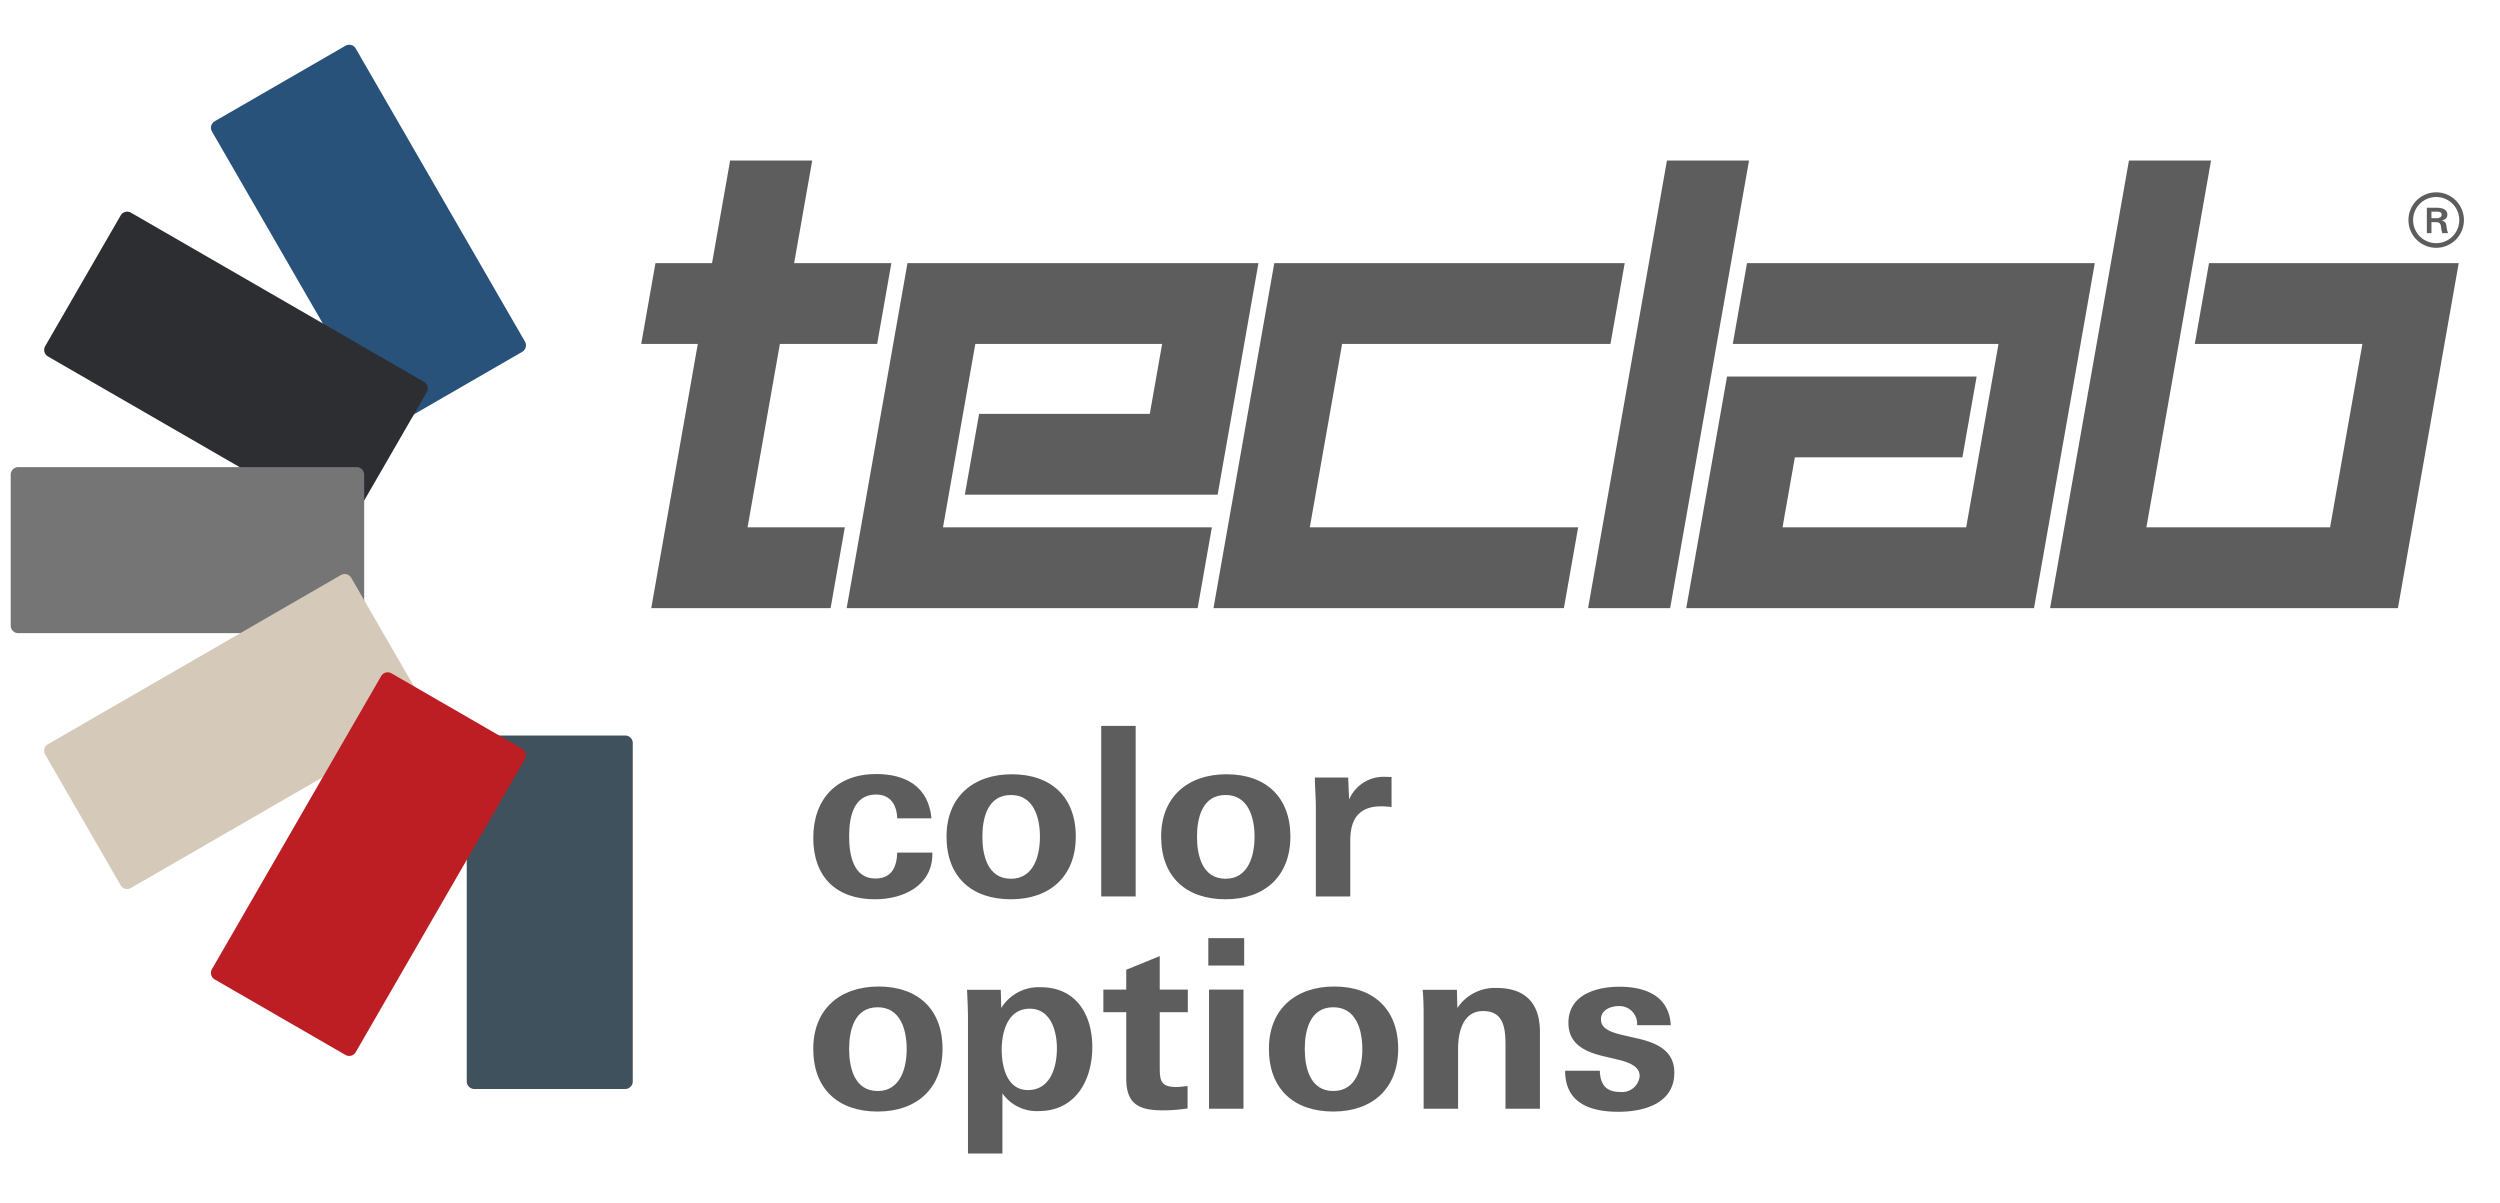 <svg id="Layer_1" data-name="Layer 1" xmlns="http://www.w3.org/2000/svg" viewBox="0 0 212 102">
  <defs>
    <style>
      .cls-1 {
        fill: #3e515c;
      }

      .cls-2 {
        fill: #28527a;
      }

      .cls-2, .cls-8 {
        fill-rule: evenodd;
      }

      .cls-3 {
        fill: #2d2e32;
      }

      .cls-4 {
        fill: #757575;
      }

      .cls-5 {
        fill: #d5caba;
      }

      .cls-6 {
        fill: #bc1e24;
      }

      .cls-7, .cls-8 {
        fill: #5d5d5d;
      }
    </style>
  </defs>
  <title>Teclab Color Options Icon</title>
  <g>
    <path class="cls-1" d="M40.22,62.372H53.018a.64.64,0,0,1,.64.64v28.694a.64.64,0,0,1-.64.64H40.22a.64.64,0,0,1-.64-.64V63.012A.64.64,0,0,1,40.22,62.372Z"/>
    <path class="cls-2" d="M17.976,11.154A.64.64,0,0,1,18.21,10.28L29.293,3.881a.639.639,0,0,1,.874.234L44.515,28.964a.64.64,0,0,1-.234.874L33.197,36.237a.64.64,0,0,1-.874-.234Z"/>
    <path class="cls-3" d="M13.61,16.318H26.409a.64.64,0,0,1,.64.64V45.652a.64.64,0,0,1-.64.64H13.611a.64.64,0,0,1-.64-.64V16.958a.64.64,0,0,1,.64-.64Z" transform="translate(-17.106 32.981) rotate(-60)"/>
    <path class="cls-4" d="M1.547,39.611H30.242a.64.64,0,0,1,.64.64V53.05a.64.64,0,0,1-.64.64H1.547a.64.64,0,0,1-.64-.64V40.251A.64.64,0,0,1,1.547,39.611Z"/>
    <path class="cls-5" d="M5.659,54.994H34.354a.64.64,0,0,1,.64.64V68.432a.64.64,0,0,1-.64.64H5.66a.64.64,0,0,1-.64-.64V55.634a.64.64,0,0,1,.64-.64Z" transform="matrix(0.866, -0.5, 0.5, 0.866, -28.336, 18.315)"/>
    <path class="cls-6" d="M16.897,66.237H45.592a.64.64,0,0,1,.64.64V79.675a.64.64,0,0,1-.64.64H16.896a.64.64,0,0,1-.64-.64V66.877A.64.64,0,0,1,16.897,66.237Z" transform="translate(-47.837 63.697) rotate(-60)"/>
  </g>
  <g>
    <g>
      <polygon class="cls-7" points="197.591 44.715 200.332 29.164 186.118 29.164 187.325 22.311 208.499 22.311 203.344 51.568 173.847 51.568 180.535 13.612 187.496 13.612 182.015 44.715 197.591 44.715"/>
      <polygon class="cls-7" points="134.669 51.568 141.357 13.612 148.318 13.612 141.63 51.568 134.669 51.568"/>
      <polygon class="cls-7" points="54.376 29.164 55.583 22.311 60.381 22.311 61.915 13.612 68.876 13.612 67.343 22.311 75.59 22.311 74.382 29.164 66.135 29.164 63.394 44.715 71.642 44.715 70.435 51.568 55.226 51.568 59.174 29.164 54.376 29.164"/>
      <polygon class="cls-7" points="137.776 22.311 136.568 29.164 113.813 29.164 111.072 44.715 133.828 44.715 132.619 51.568 102.903 51.568 108.06 22.311 137.776 22.311"/>
      <polygon class="cls-7" points="106.717 22.311 103.256 41.947 81.819 41.947 83.028 35.094 97.503 35.094 98.549 29.164 82.707 29.164 79.966 44.715 102.768 44.715 101.561 51.568 71.798 51.568 76.954 22.311 106.717 22.311"/>
      <polygon class="cls-7" points="177.639 22.311 172.485 51.568 142.994 51.568 146.453 31.931 167.619 31.931 166.411 38.784 152.204 38.784 151.16 44.715 166.733 44.715 169.473 29.164 146.94 29.164 148.147 22.311 177.639 22.311"/>
    </g>
    <g>
      <path class="cls-7" d="M206.589,16.31a2.352,2.352,0,1,1-2.352,2.352A2.352,2.352,0,0,1,206.589,16.31Zm0,.396a1.957,1.957,0,1,0,1.957,1.957A1.957,1.957,0,0,0,206.589,16.706Z"/>
      <path class="cls-8" d="M206.515,18.838h-.328v.929h-.39v-2.15h.808a1.874,1.874,0,0,1,.444.046.724.724,0,0,1,.347.178.5.5,0,0,1,.139.37.445.445,0,0,1-.129.322.684.684,0,0,1-.378.179.427.427,0,0,1,.423.433c.016.103.033.208.054.315a1.563,1.563,0,0,0,.093.308h-.497c-.033-.126-.062-.254-.084-.384-.011-.093-.025-.18-.039-.26a.361.361,0,0,0-.103-.198.306.306,0,0,0-.165-.073C206.648,18.845,206.583,18.84,206.515,18.838Zm-.328-.336h.412a.597.597,0,0,0,.363-.095.256.256,0,0,0,.088-.212.198.198,0,0,0-.081-.182.576.576,0,0,0-.314-.061h-.468Z"/>
    </g>
  </g>
  <g>
    <path class="cls-7" d="M74.207,76.259c-3.301,0-5.241-1.9-5.241-5.201s1.98-5.421,5.341-5.421c2.501,0,4.441,1.08,4.682,3.76H76.086c-.04-1.16-.58-2.02-1.8-2.02-1.94,0-2.28,1.98-2.28,3.541,0,1.5.319,3.58,2.22,3.58,1.36,0,1.82-.94,1.86-2.2h2.981v.101C79.068,75.118,76.586,76.259,74.207,76.259Z"/>
    <path class="cls-7" d="M85.726,76.259c-3.36,0-5.461-1.921-5.461-5.321,0-3.361,2.261-5.281,5.541-5.281,3.321,0,5.421,1.92,5.421,5.281S89.047,76.259,85.726,76.259Zm0-8.843c-1.96,0-2.42,1.921-2.42,3.541,0,1.601.46,3.561,2.42,3.561,1.94,0,2.461-1.96,2.461-3.561C88.187,69.337,87.666,67.416,85.726,67.416Z"/>
    <path class="cls-7" d="M93.384,76.019V61.556h2.921V76.019Z"/>
    <path class="cls-7" d="M103.925,76.259c-3.36,0-5.461-1.921-5.461-5.321,0-3.361,2.261-5.281,5.541-5.281,3.321,0,5.42,1.92,5.42,5.281S107.246,76.259,103.925,76.259Zm0-8.843c-1.96,0-2.42,1.921-2.42,3.541,0,1.601.46,3.561,2.42,3.561,1.94,0,2.461-1.96,2.461-3.561C106.386,69.337,105.866,67.416,103.925,67.416Z"/>
    <path class="cls-7" d="M117.125,68.377c-1.881,0-2.621,1.08-2.621,2.881v4.761H111.583V68.397c0-.8-.08-1.62-.08-2.46h2.821l.08,1.86a3.188,3.188,0,0,1,3.12-1.92,4.116,4.116,0,0,1,.48.02v2.541A6.803,6.803,0,0,0,117.125,68.377Z"/>
    <path class="cls-7" d="M74.426,94.259c-3.36,0-5.461-1.921-5.461-5.321,0-3.361,2.261-5.281,5.541-5.281,3.32,0,5.421,1.92,5.421,5.281S77.748,94.259,74.426,94.259Zm0-8.843c-1.96,0-2.42,1.921-2.42,3.541,0,1.601.46,3.561,2.42,3.561,1.94,0,2.461-1.96,2.461-3.561C76.887,87.337,76.367,85.416,74.426,85.416Z"/>
    <path class="cls-7" d="M88.086,94.219a3.561,3.561,0,0,1-3.081-1.5v5.101H82.085V86.417c0-.8-.04-1.641-.08-2.48h2.861l.04,1.54a3.728,3.728,0,0,1,3.341-1.76c3.021,0,4.381,2.34,4.381,5.08C92.627,91.598,91.207,94.219,88.086,94.219Zm-.761-8.682c-1.86,0-2.38,1.94-2.38,3.48,0,1.44.44,3.42,2.22,3.42,1.921,0,2.461-1.959,2.461-3.54C89.626,87.438,89.106,85.537,87.326,85.537Z"/>
    <path class="cls-7" d="M98.346,85.837v4.601c0,1.181.06,1.74,1.42,1.74.32,0,.601-.06.94-.08v1.9a14.498,14.498,0,0,1-2.081.16c-2.021,0-3.12-.5-3.12-2.7V85.837h-1.94V83.916h1.94v-1.68l2.841-1.16v2.84h2.38v1.921Z"/>
    <path class="cls-7" d="M102.465,81.876v-2.32h3.041v2.32Zm.06,12.143V83.916h2.921V94.019Z"/>
    <path class="cls-7" d="M113.065,94.259c-3.36,0-5.461-1.921-5.461-5.321,0-3.361,2.261-5.281,5.541-5.281,3.321,0,5.421,1.92,5.421,5.281S116.387,94.259,113.065,94.259Zm0-8.843c-1.96,0-2.42,1.921-2.42,3.541,0,1.601.46,3.561,2.42,3.561,1.94,0,2.461-1.96,2.461-3.561C115.526,87.337,115.006,85.416,113.065,85.416Z"/>
    <path class="cls-7" d="M127.665,94.019V88.678c0-1.4-.1-2.941-1.9-2.941-1.84,0-2.12,2.061-2.12,3.201v5.081h-2.921V85.917c0-.64-.02-1.3-.08-1.98h2.901l.04,1.54a3.818,3.818,0,0,1,3.32-1.7c2.461,0,3.681,1.32,3.681,3.721v6.521Z"/>
    <path class="cls-7" d="M137.244,94.279c-2.38,0-4.521-.721-4.521-3.481h2.94c.04,1.16.52,1.8,1.721,1.8a1.499,1.499,0,0,0,1.66-1.34c0-.76-.72-1.141-1.921-1.42l-1.1-.26c-1.501-.36-3.021-.961-3.021-2.842,0-2.4,2.4-3.061,4.32-3.061,2.221,0,4.221.781,4.361,3.262h-2.86a1.493,1.493,0,0,0-1.541-1.621c-.7,0-1.52.32-1.52,1.121,0,.76.72,1.08,1.94,1.359l1.14.26c1.56.361,3.141.98,3.141,2.901C141.985,93.578,139.405,94.279,137.244,94.279Z"/>
  </g>
</svg>
